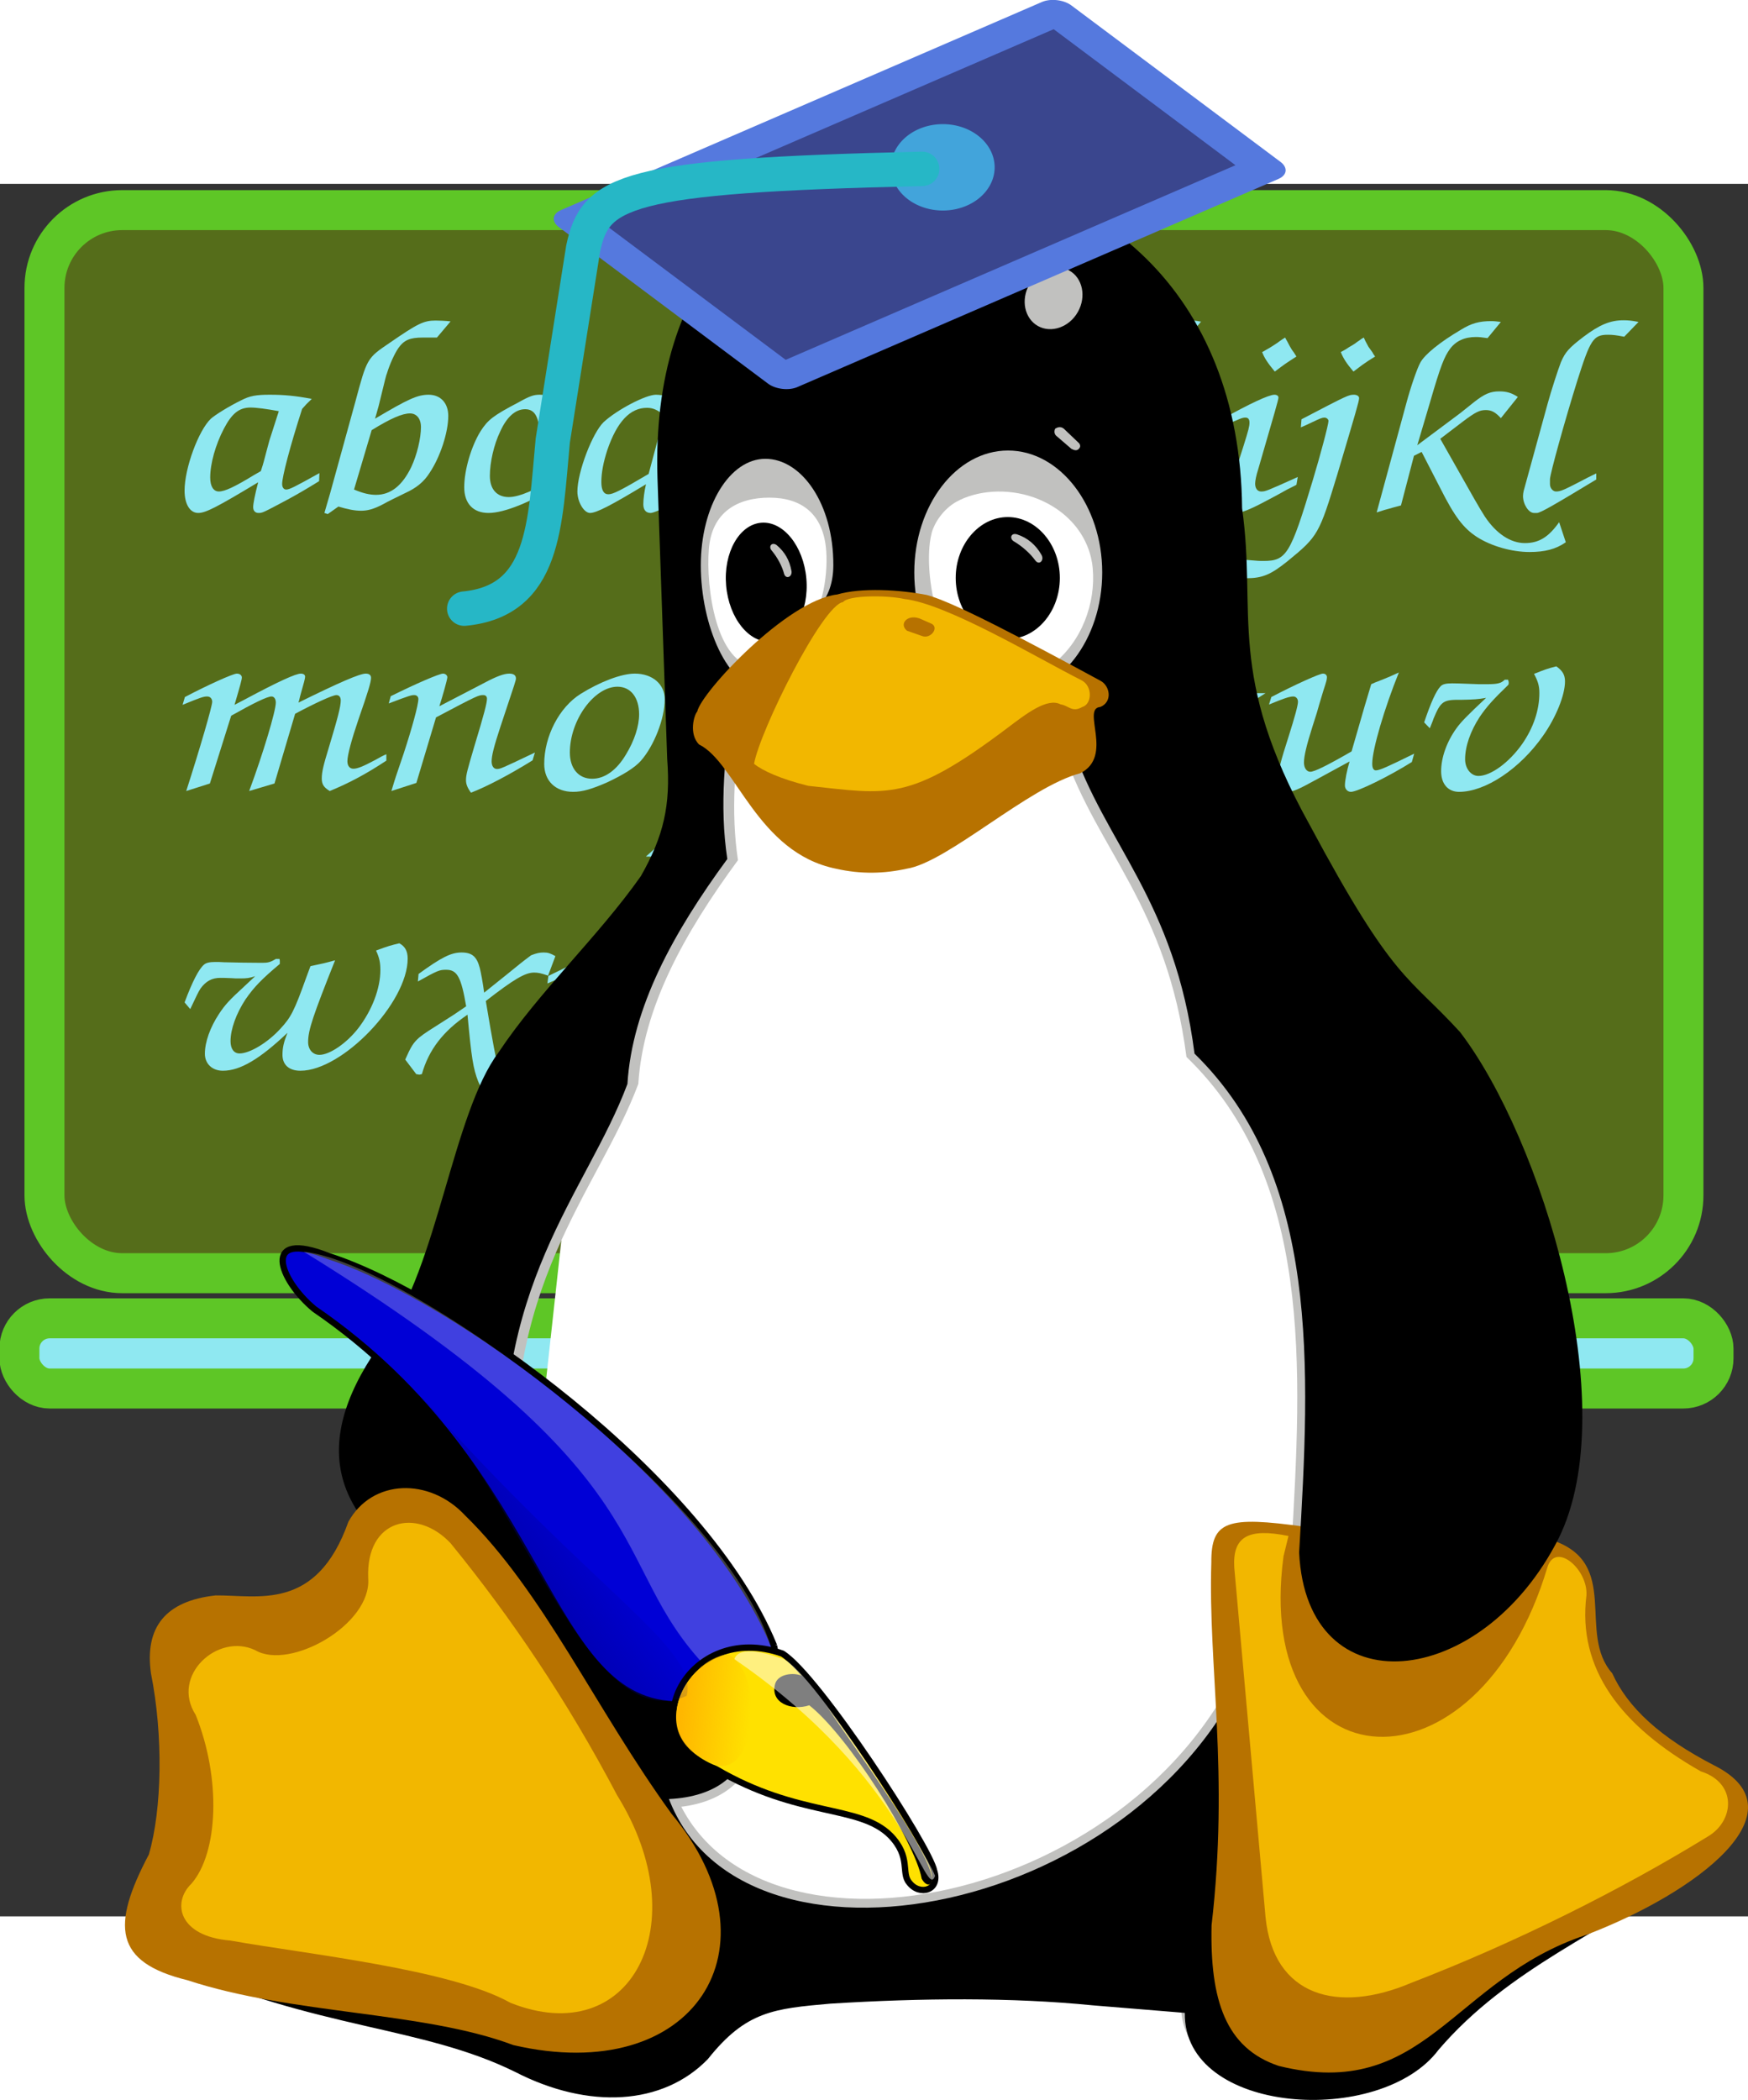 <?xml version="1.0" encoding="UTF-8" standalone="no"?>
<!-- Created with Sodipodi ("http://www.sodipodi.com/") -->

<svg
   xmlns:dc="http://purl.org/dc/elements/1.1/"
   xmlns:cc="http://creativecommons.org/ns#"
   xmlns:rdf="http://www.w3.org/1999/02/22-rdf-syntax-ns#"
   xmlns:svg="http://www.w3.org/2000/svg"
   xmlns="http://www.w3.org/2000/svg"
   xmlns:xlink="http://www.w3.org/1999/xlink"
   xmlns:sodipodi="http://sodipodi.sourceforge.net/DTD/sodipodi-0.dtd"
   xmlns:inkscape="http://www.inkscape.org/namespaces/inkscape"
   inkscape:version="0.91 r13725"
   sodipodi:docname="tux-teacher.svg"
   height="791.974"
   width="659.459"
   sodipodi:version="0.32"
   id="svg602"
   viewBox="0 0 531.754 526.797"
   version="1.1">
  <rect x="0" y="0" width="531.754" height="526.797" fill="#333333" stroke="none"/>
  <defs
     id="defs674">
    <linearGradient
       gradientUnits="userSpaceOnUse"
       gradientTransform="scale(0.937,1.067)"
       inkscape:collect="always"
       xlink:href="#linearGradient6797"
       id="linearGradient6796"
       x1="124.544"
       y1="90.117"
       x2="84.189"
       y2="57.684" />
    <linearGradient
       gradientUnits="userSpaceOnUse"
       gradientTransform="scale(0.823,1.215)"
       inkscape:collect="always"
       xlink:href="#linearGradient5547"
       id="linearGradient5550"
       x1="73.59"
       y1="87.374"
       x2="56.206"
       y2="89.821" />
    <linearGradient
       id="linearGradient5547">
      <stop
         style="stop-color:#ffb700;stop-opacity:1;"
         offset="0"
         id="stop5548" />
      <stop
         style="stop-color:#ffb700;stop-opacity:0;"
         offset="1"
         id="stop5549" />
    </linearGradient>
    <linearGradient
       id="linearGradient6797">
      <stop
         style="stop-color:#000081;stop-opacity:1;"
         offset="0"
         id="stop6798" />
      <stop
         style="stop-color:#000081;stop-opacity:0;"
         offset="1"
         id="stop6799" />
    </linearGradient>
  </defs>
  <sodipodi:namedview
     inkscape:current-layer="g20323"
     inkscape:window-y="28"
     inkscape:window-x="350"
     inkscape:window-height="679"
     inkscape:window-width="1014"
     inkscape:cy="357.47977"
     inkscape:cx="620.74266"
     inkscape:zoom="0.61399264"
     id="base"
     showgrid="false"
     borderlayer="true"
     fit-margin-top="0"
     fit-margin-left="0"
     fit-margin-right="0"
     fit-margin-bottom="0"
     inkscape:window-maximized="0" />
  <title
     id="title603">Tux</title>
  <desc
     id="desc604">The Linux Penguin in SVG.</desc>
  <g
     inkscape:export-ydpi="17.741684"
     inkscape:export-xdpi="17.741684"
     inkscape:export-filename="/home/bcoudoin/Projets/gcompris/gcompris-ressources/tux_teacher.png"
     transform="matrix(1.161,0,0,1.161,402.335,-67.61)"
     id="g20323">
    <rect
       rx="20.37"
       ry="20.37"
       y="65.11"
       x="-334.888"
       height="278.417"
       width="429.445"
       id="rect18781"
       style="fill:#556d1a;fill-opacity:1;stroke:#5ec626;stroke-width:10.472;stroke-linecap:round;stroke-linejoin:round;stroke-miterlimit:4;stroke-opacity:1" />
    <g
       transform="scale(1.093,0.915)"
       style="font-size:79.825px;font-style:normal;font-variant:normal;font-weight:normal;font-stretch:normal;line-height:100%;writing-mode:lr-tb;text-anchor:start;fill:#8fe8f1;fill-opacity:1;fill-rule:evenodd;stroke:none;font-family:Eli"
       id="text19541">
      <path
         d="m -240.48,146.429 c -5.987,3.991 -7.184,4.71 -7.982,4.71 -0.559,0 -0.958,-0.639 -0.958,-1.596 0,-2.075 1.916,-10.856 4.789,-21.473 0.878,-1.197 1.038,-1.437 2.315,-2.874 -3.832,-0.878 -6.625,-1.197 -10.058,-1.197 -3.273,0 -4.789,0.319 -6.865,1.596 -2.874,1.676 -6.226,4.151 -7.264,5.268 -2.954,3.353 -6.306,14.129 -6.306,20.595 0,3.832 1.277,6.386 3.273,6.386 1.756,0 4.39,-1.597 14.368,-8.781 -0.798,3.672 -1.197,6.146 -1.197,7.104 0,1.038 0.479,1.676 1.277,1.676 0.958,0 0.958,-1e-5 7.344,-4.071 2.315,-1.517 4.151,-2.794 7.184,-5.029 l 0.08,-2.315 m -15.566,0.479 c -4.71,3.432 -7.104,4.789 -8.541,4.789 -1.277,0 -2.075,-1.437 -2.075,-3.991 0,-3.991 1.277,-9.419 3.273,-13.969 1.916,-4.39 3.672,-6.067 6.386,-6.067 1.437,0 3.911,0.399 6.785,1.038 -1.596,6.067 -2.155,7.903 -2.235,8.302 -0.479,1.996 -0.878,3.991 -1.357,6.067 -0.08,0.399 -0.319,1.357 -0.718,2.794 l -1.517,1.038"
         style="font-style:italic;font-weight:bold;font-family:URW Chancery L;-inkscape-font-specification:URW Chancery L Bold Italic"
         id="path3077" />
      <path
         d="m -238.49,158.164 2.554,-2.155 c 2.235,0.798 3.911,1.197 5.428,1.197 1.596,0 3.033,-0.479 5.109,-1.756 1.676,-1.118 3.512,-2.155 5.428,-3.273 2.794,-1.517 4.55,-3.273 5.907,-5.827 2.554,-4.55 4.47,-11.575 4.47,-16.284 0,-3.672 -1.836,-6.067 -4.71,-6.067 -2.634,0 -4.869,1.197 -12.852,6.865 0.479,-1.836 0.718,-3.113 0.878,-3.672 1.756,-8.621 1.756,-8.621 1.996,-9.339 0.639,-2.554 1.836,-5.668 2.714,-7.184 1.357,-2.315 2.794,-3.033 5.827,-3.033 l 2.235,0 1.197,0 3.273,-4.63 c -1.118,-0.16 -2.794,-0.239 -3.592,-0.239 -2.874,0 -4.311,0.878 -11.016,6.386 -5.428,4.39 -5.428,4.39 -8.222,16.843 l -4.55,19.717 c -1.437,6.226 -1.597,7.025 -2.874,12.133 l 0.798,0.319 m 10.537,-24.027 c 4.55,-3.353 7.344,-4.789 9.18,-4.789 1.596,0 2.634,1.517 2.634,3.911 0,3.193 -0.958,7.982 -2.315,11.415 -2.155,5.348 -4.949,7.982 -8.461,7.982 -1.596,0 -3.193,-0.479 -5.268,-1.517 l 4.231,-17.003"
         style="font-style:italic;font-weight:bold;font-family:URW Chancery L;-inkscape-font-specification:URW Chancery L Bold Italic"
         id="path3079" />
      <path
         d="m -182.14,146.669 c -6.146,4.39 -10.377,6.625 -12.932,6.625 -2.874,0 -4.55,-2.235 -4.55,-6.067 0,-3.832 0.958,-8.94 2.475,-12.692 1.596,-4.231 3.672,-6.386 5.987,-6.386 1.916,0 2.954,1.517 3.353,5.029 l 4.63,-2.714 c 0.08,-0.399 0.08,-0.798 0.08,-0.878 0,-3.432 -1.756,-5.588 -4.55,-5.588 -1.437,0 -2.315,0.319 -5.189,2.235 -5.987,3.752 -7.264,4.949 -9.02,8.222 -2.235,4.311 -3.911,11.096 -3.911,16.045 0,4.63 2.155,7.344 5.827,7.344 3.832,0 10.377,-3.193 17.641,-8.621 l 0.16,-2.554"
         style="font-style:italic;font-weight:bold;font-family:URW Chancery L;-inkscape-font-specification:URW Chancery L Bold Italic"
         id="path3081" />
      <path
         d="m -145.913,146.349 c -1.038,0.639 -1.836,1.197 -2.235,1.437 -4.39,3.033 -6.625,4.311 -7.344,4.311 -0.639,0 -1.118,-0.878 -1.118,-2.075 0,-2.634 6.705,-31.531 8.382,-36.48 1.756,-4.789 3.512,-6.625 6.386,-6.625 1.038,0 1.836,0.16 3.672,0.639 l 2.794,-4.47 c -1.197,-0.239 -1.836,-0.319 -2.554,-0.319 -1.916,0 -2.954,0.319 -4.789,1.357 -1.996,1.118 -4.71,3.193 -6.945,5.268 -3.911,3.752 -4.151,4.311 -6.226,12.532 -0.08,0.319 -0.319,1.357 -0.639,2.554 -1.437,-0.319 -2.634,-0.479 -3.273,-0.479 -2.475,0 -9.339,4.311 -12.532,7.823 -2.714,3.113 -6.306,14.368 -6.306,19.876 0,3.033 1.596,6.146 3.033,6.146 1.517,0 5.029,-2.155 13.411,-8.222 -0.399,1.996 -0.639,4.311 -0.639,5.747 0,1.597 0.639,2.475 1.756,2.475 1.277,0 8.222,-4.231 14.847,-9.02 l 0.319,-2.475 m -15.646,0.319 c -6.785,4.789 -8.541,5.827 -9.659,5.827 -1.118,0 -1.676,-1.197 -1.676,-3.512 0,-2.634 0.479,-5.668 1.437,-9.18 2.315,-8.062 5.428,-12.054 9.499,-12.054 1.437,0 2.475,0.559 4.151,2.155 l -3.752,16.763"
         style="font-style:italic;font-weight:bold;font-family:URW Chancery L;-inkscape-font-specification:URW Chancery L Bold Italic"
         id="path3083" />
      <path
         d="m -120.173,145.871 c -5.987,5.189 -9.818,7.424 -12.852,7.424 -1.996,0 -3.672,-1.357 -4.231,-3.432 -0.319,-1.277 -0.399,-2.155 -0.399,-4.47 3.592,-2.235 5.987,-3.911 10.697,-7.424 4.311,-3.273 5.987,-5.907 5.987,-9.499 0,-2.794 -1.756,-4.47 -4.55,-4.47 -1.756,0 -3.033,0.399 -4.869,1.437 -3.033,1.756 -5.747,3.911 -7.424,5.827 -3.033,3.672 -5.747,12.453 -5.747,18.918 0,4.71 2.475,7.663 6.546,7.663 4.71,0 10.537,-3.353 16.843,-9.659 l 0,-2.315 m -17.242,-3.353 c 1.357,-8.541 5.029,-15.167 8.461,-15.167 1.357,0 2.235,1.357 2.235,3.273 0,3.991 -2.155,6.386 -10.697,11.894"
         style="font-style:italic;font-weight:bold;font-family:URW Chancery L;-inkscape-font-specification:URW Chancery L Bold Italic"
         id="path3085" />
      <path
         d="m -95.44,131.901 c 0.239,0 0.718,0 1.596,0.08 l 3.273,-2.554 c -4.151,-0.08 -4.151,-0.08 -5.029,-0.08 -0.958,0 -0.958,0 -4.71,0.08 5.189,-20.275 6.386,-22.75 11.096,-22.75 1.357,0 2.395,0.16 5.348,0.639 l 3.672,-4.311 c -1.596,-0.399 -2.235,-0.479 -3.832,-0.479 -4.789,0 -8.142,1.756 -13.49,6.945 -4.47,4.311 -5.508,6.705 -8.621,19.956 -0.798,-0.08 -1.197,-0.08 -1.597,-0.08 l -3.911,0.16 c -0.16,0 -0.559,0 -1.197,-0.08 -0.479,0.319 -0.958,0.639 -1.118,0.718 l -1.756,0.958 c -0.319,0.16 -0.958,0.479 -1.596,0.878 l 1.996,0 c 0,0 5.588,0.08 5.588,0.08 0.479,0 1.357,0 2.954,-0.08 -1.277,4.869 -1.756,7.025 -3.273,13.969 -4.789,21.952 -6.625,25.544 -13.411,25.544 -1.118,0 -2.075,-0.08 -4.231,-0.399 -0.798,1.197 -1.038,1.596 -1.596,2.315 -0.639,0.878 -1.357,1.756 -1.996,2.714 1.756,0.239 2.634,0.319 3.911,0.319 2.634,0 4.71,-0.399 5.987,-1.118 2.315,-1.277 6.386,-5.189 8.541,-7.982 2.475,-3.353 5.348,-10.218 7.184,-17.482 3.432,-13.011 4.311,-16.284 4.71,-17.881 0.718,0.08 1.038,0.08 1.357,0.08 l 4.151,-0.16"
         style="font-style:italic;font-weight:bold;font-family:URW Chancery L;-inkscape-font-specification:URW Chancery L Bold Italic"
         id="path3087" />
      <path
         d="m -66.119,139.325 c 0.319,-1.756 0.718,-3.273 1.038,-4.55 l 1.197,-4.47 c 0.16,-0.718 0.319,-1.277 0.399,-1.756 1.437,-0.399 1.517,-0.399 4.071,-4.47 -6.546,0.16 -8.382,0.16 -9.26,0.16 -4.869,0.08 -6.226,0.319 -8.621,1.756 -3.832,2.395 -6.546,4.63 -8.222,6.785 -2.395,3.113 -5.268,12.772 -5.268,17.641 0,1.996 0.479,3.432 1.756,5.189 l -9.18,7.903 c -3.991,3.512 -5.827,6.146 -5.827,8.382 0,2.954 3.512,4.63 9.579,4.63 7.344,0 13.091,-2.075 18.439,-6.705 3.432,-2.954 4.231,-4.63 5.907,-12.532 l 3.991,-17.961 m -10.457,21.872 c -1.038,4.789 -1.756,6.625 -3.193,8.142 -1.756,1.996 -5.029,3.033 -9.739,3.033 -5.189,0 -7.982,-1.437 -7.982,-3.991 0,-3.273 2.155,-5.268 24.347,-22.271 l -3.432,15.087 m 9.339,-32.728 2.554,0 c -0.399,0.319 -0.878,0.718 -1.277,0.958 -2.554,1.836 -3.113,2.554 -3.832,4.47 -0.718,2.315 -1.596,5.428 -2.634,9.339 -1.596,1.038 -3.512,2.475 -10.218,7.504 -1.437,-1.437 -1.996,-2.714 -1.996,-4.63 0,-2.714 1.916,-9.659 3.592,-13.49 1.596,-3.273 3.273,-4.071 9.1,-4.071 0.559,0 1.517,0 2.554,-0.08 l 2.155,0"
         style="font-style:italic;font-weight:bold;font-family:URW Chancery L;-inkscape-font-specification:URW Chancery L Bold Italic"
         id="path3089" />
      <path
         d="m -59.862,157.525 5.668,-2.315 4.71,-18.599 c 0.798,-0.559 1.756,-1.118 1.916,-1.197 5.508,-3.512 8.861,-5.268 9.739,-5.268 0.559,0 0.958,0.559 0.958,1.277 0,0.958 -0.319,2.475 -1.437,6.785 -2.475,9.579 -3.432,14.209 -3.432,16.364 0,0.958 0.319,1.916 1.197,3.432 4.39,-2.235 10.138,-5.907 14.528,-9.1 l 0.559,-2.315 c -6.785,3.991 -7.903,4.55 -8.94,4.55 -0.718,0 -1.197,-0.798 -1.197,-2.075 0,-1.596 0.479,-3.911 1.836,-9.1 2.554,-9.419 3.832,-14.289 3.832,-14.608 0,-0.798 -0.639,-1.357 -1.676,-1.357 -1.676,0 -7.184,3.033 -17.162,9.499 l 2.714,-10.697 c 1.916,-7.823 2.714,-10.297 3.752,-12.293 1.118,-2.235 2.794,-3.273 4.949,-3.273 1.038,0 1.676,0.08 4.789,0.718 l 3.432,-4.869 c -1.437,-0.319 -2.075,-0.399 -3.273,-0.399 -4.39,0 -6.705,1.197 -12.532,6.306 -4.151,3.672 -4.789,5.029 -7.264,15.566 l -7.663,32.968"
         style="font-style:italic;font-weight:bold;font-family:URW Chancery L;-inkscape-font-specification:URW Chancery L Bold Italic"
         id="path3091" />
      <path
         d="m -11.452,117.373 c 2.315,-2.075 2.475,-2.235 5.189,-4.311 -0.479,-0.958 -0.878,-1.596 -1.038,-1.836 -0.479,-0.958 -0.559,-1.038 -1.197,-2.554 -0.16,-0.319 -0.319,-0.639 -0.479,-1.038 -0.399,0.319 -0.878,0.639 -1.118,0.878 -0.319,0.319 -0.958,0.798 -1.756,1.437 -0.399,0.319 -0.958,0.718 -1.676,1.197 -0.319,0.239 -0.639,0.479 -0.958,0.639 0.559,1.756 1.277,3.033 3.033,5.588 m 5.508,30.174 c -7.583,4.071 -7.743,4.151 -8.781,4.151 -0.878,0 -1.437,-0.878 -1.437,-2.235 0,-0.798 0.239,-2.315 0.718,-4.071 4.071,-16.763 4.869,-19.956 4.869,-20.595 0,-0.479 -0.399,-0.798 -0.958,-0.798 -1.357,0 -6.067,2.634 -12.612,7.025 l -0.16,2.235 c 4.71,-2.554 5.109,-2.714 5.827,-2.714 0.639,0 0.958,0.479 0.958,1.437 0,1.038 -0.239,2.155 -1.437,6.705 -3.752,13.969 -3.752,13.969 -3.752,15.965 0,1.916 0.798,3.193 1.916,3.193 1.357,0 3.512,-1.038 7.743,-3.752 1.517,-0.958 3.033,-1.916 4.55,-2.954 0.718,-0.399 1.437,-0.878 2.235,-1.357 l 0.319,-2.235"
         style="font-style:italic;font-weight:bold;font-family:URW Chancery L;-inkscape-font-specification:URW Chancery L Bold Italic"
         id="path3093" />
      <path
         d="m 12.594,113.063 c -0.319,-0.479 -0.559,-0.958 -0.639,-1.197 -0.479,-0.798 -0.798,-1.357 -0.958,-1.597 l -0.718,-1.596 -0.399,-1.038 -0.479,0.319 -0.639,0.559 c -0.319,0.239 -0.718,0.559 -1.038,0.878 -0.718,0.559 -0.878,0.639 -1.437,1.038 -0.559,0.479 -0.798,0.639 -1.916,1.357 0.559,1.756 1.437,3.353 3.033,5.588 1.916,-1.756 2.475,-2.235 3.592,-3.113 l 1.596,-1.197 m -34.804,62.982 c 1.676,0.399 2.475,0.479 3.911,0.479 3.911,0 5.907,-1.038 9.978,-4.949 7.264,-7.104 7.504,-7.663 11.894,-24.905 4.39,-17.641 5.189,-20.834 5.189,-21.712 0,-0.559 -0.559,-0.958 -1.197,-0.958 -1.277,0 -1.357,0 -12.612,7.025 l -0.16,2.315 c 1.197,-0.639 1.596,-0.798 2.794,-1.517 1.836,-1.038 2.315,-1.277 2.874,-1.277 0.479,0 0.958,0.479 0.958,0.958 0,1.038 -1.916,9.659 -3.752,16.923 -5.348,21.233 -6.306,23.149 -11.814,23.149 -1.038,0 -1.197,0 -4.311,-0.319 l -3.752,4.789"
         style="font-style:italic;font-weight:bold;font-family:URW Chancery L;-inkscape-font-specification:URW Chancery L Bold Italic"
         id="path3095" />
      <path
         d="m 12.97,157.685 c 0.878,-0.319 1.676,-0.639 1.916,-0.718 0.479,-0.16 1.277,-0.399 2.155,-0.718 0.239,-0.08 0.958,-0.319 1.756,-0.559 l 3.113,-14.209 1.836,-1.118 4.47,10.377 c 3.432,8.142 5.508,11.415 8.781,13.969 3.432,2.634 8.382,4.311 12.612,4.311 3.672,0 6.306,-0.798 8.701,-2.794 l -1.596,-5.747 c -2.554,4.311 -4.869,5.987 -8.222,5.987 -3.432,0 -6.865,-2.714 -9.579,-7.583 -1.596,-3.033 -1.597,-3.033 -10.697,-22.271 l 5.348,-4.869 c 3.113,-2.794 4.071,-3.353 5.588,-3.353 1.357,0 2.315,0.639 3.592,2.315 l 4.071,-6.067 c -1.517,-1.197 -2.714,-1.596 -4.47,-1.596 -2.075,0 -3.512,0.718 -5.907,2.954 -2.554,2.395 -2.634,2.554 -3.432,3.273 l -10.297,9.18 3.033,-12.213 c 2.554,-10.537 3.432,-13.091 4.789,-15.326 1.437,-2.315 3.512,-3.432 6.226,-3.432 0.798,0 1.357,0.08 2.794,0.319 l 3.193,-4.63 c -1.038,-0.16 -1.596,-0.239 -2.315,-0.239 -2.874,0 -4.789,0.639 -7.264,2.475 -5.109,3.592 -8.701,7.104 -9.739,9.419 -0.798,1.756 -2.315,7.025 -3.353,11.654 l -7.104,31.211"
         style="font-style:italic;font-weight:bold;font-family:URW Chancery L;-inkscape-font-specification:URW Chancery L Bold Italic"
         id="path3097" />
      <path
         d="m 65.61,146.509 c -1.118,0.639 -1.836,1.118 -2.155,1.277 -5.747,3.592 -6.386,3.911 -7.504,3.911 -0.718,0 -1.437,-0.958 -1.437,-2.075 l 0,-0.718 0,-0.718 c 0,-1.437 3.592,-16.923 6.546,-28.178 3.113,-11.734 3.832,-13.171 7.344,-13.171 1.038,0 1.836,0.08 3.911,0.559 l 3.432,-4.231 c -1.676,-0.399 -2.554,-0.479 -3.592,-0.479 -3.193,0 -5.747,1.277 -9.579,4.71 -3.512,3.193 -4.39,4.39 -5.428,7.264 -0.639,1.916 -2.395,8.382 -3.193,11.894 l -5.747,24.985 c -0.08,0.479 -0.16,0.958 -0.16,1.437 0,2.395 1.357,4.869 2.634,4.869 l 0.479,0 0.239,0 c 0.798,0 4.151,-2.315 14.209,-9.579 l 0,-1.756"
         style="font-style:italic;font-weight:bold;font-family:URW Chancery L;-inkscape-font-specification:URW Chancery L Bold Italic"
         id="path3099" />
      <path
         d="m -266.742,235.274 5.109,-19.397 c 5.348,-3.592 8.621,-5.508 9.659,-5.508 0.639,0 1.038,0.718 1.038,1.756 0,2.395 -3.033,14.528 -6.386,25.304 l 6.067,-2.155 4.949,-19.956 c 4.63,-2.954 8.94,-5.348 9.898,-5.348 0.639,0 1.038,0.559 1.038,1.517 0,1.756 -0.718,5.029 -2.874,13.57 -1.277,4.949 -1.676,6.945 -1.676,8.781 0,1.676 0.479,2.554 1.916,3.592 4.71,-2.315 8.701,-4.869 13.57,-8.701 l 0,-1.836 c -0.798,0.399 -1.676,0.958 -2.714,1.676 -2.874,1.836 -4.231,2.475 -5.189,2.475 -0.878,0 -1.437,-0.798 -1.437,-2.155 0,-1.756 1.038,-6.306 2.634,-11.894 2.395,-8.222 3.033,-10.776 3.033,-11.974 0,-0.798 -0.479,-1.197 -1.277,-1.197 -1.437,0 -6.386,2.554 -16.125,8.302 0.239,-0.878 0.319,-1.517 0.399,-1.836 0.958,-3.991 1.197,-5.109 1.197,-5.588 0,-0.559 -0.399,-0.878 -1.038,-0.878 -1.197,0 -5.348,2.235 -13.331,7.344 l -2.554,1.596 c 1.437,-5.827 1.756,-7.264 1.756,-7.823 0,-0.639 -0.479,-1.118 -1.197,-1.118 -0.958,0 -7.264,3.432 -12.453,6.705 l -0.559,2.235 c 4.39,-2.155 5.029,-2.395 5.907,-2.395 0.718,0 1.197,0.639 1.197,1.517 0,1.277 -2.874,13.091 -6.226,25.544 l 5.668,-2.155"
         style="font-style:italic;font-weight:bold;font-family:URW Chancery L;-inkscape-font-specification:URW Chancery L Bold Italic"
         id="path3101" />
      <path
         d="m -217.24,235.114 4.71,-18.759 c 9.978,-6.306 10.218,-6.386 11.335,-6.386 0.559,0 0.878,0.399 0.878,1.038 0,1.197 -0.639,4.231 -2.954,13.331 -1.756,7.104 -2.075,8.461 -2.075,9.978 0,1.118 0.319,2.155 1.197,3.592 3.672,-1.676 9.18,-5.109 14.768,-9.26 l 0.559,-2.235 c -7.982,4.55 -8.302,4.71 -9.1,4.71 -0.798,0 -1.277,-0.878 -1.277,-2.155 0,-1.676 0.559,-4.311 2.075,-9.818 3.752,-13.411 3.752,-13.411 3.752,-13.969 0,-0.878 -0.559,-1.357 -1.596,-1.357 -1.197,0 -2.954,0.718 -5.827,2.554 l -10.936,6.785 c 0.718,-2.634 1.916,-7.663 1.916,-8.302 0,-0.559 -0.479,-1.038 -1.038,-1.038 -0.878,0 -6.625,2.954 -12.532,6.466 l -0.479,2.075 c 5.109,-2.315 5.428,-2.395 6.146,-2.395 0.559,0 0.958,0.479 0.958,1.118 0,1.676 -1.517,8.302 -3.512,15.566 l -1.836,6.466 c -0.16,0.559 -0.559,2.075 -1.118,4.311 l 5.987,-2.315"
         style="font-style:italic;font-weight:bold;font-family:URW Chancery L;-inkscape-font-specification:URW Chancery L Bold Italic"
         id="path3103" />
      <path
         d="m -164.88,203.823 c -3.193,0 -8.302,2.315 -13.011,5.827 -5.109,3.832 -8.701,12.133 -8.701,20.036 0,4.869 2.714,7.982 6.945,7.982 2.235,0 4.47,-0.798 8.142,-2.714 3.991,-2.235 6.625,-4.231 8.062,-6.146 3.193,-4.311 5.747,-12.133 5.747,-17.641 0,-4.311 -2.954,-7.344 -7.184,-7.344 m -4.151,3.752 c 3.193,0 5.189,3.113 5.189,7.903 0,3.353 -1.118,7.504 -3.113,11.415 -2.235,4.55 -5.109,7.025 -8.142,7.025 -3.273,0 -5.348,-2.954 -5.348,-7.504 0,-9.26 5.827,-18.839 11.415,-18.839"
         style="font-style:italic;font-weight:bold;font-family:URW Chancery L;-inkscape-font-specification:URW Chancery L Bold Italic"
         id="path3105" />
      <path
         d="m -159.82,253.634 -2.395,2.554 c 2.315,0.08 11.175,0.239 13.57,0.239 0.639,0 1.756,0 3.752,-0.08 l 2.475,-1.996 -8.94,-0.479 3.832,-17.003 c 1.596,0.319 2.475,0.399 3.832,0.399 3.512,0 5.428,-0.718 8.621,-3.273 4.071,-3.113 5.588,-4.55 6.625,-5.987 2.794,-4.071 5.348,-12.612 5.348,-17.801 0,-3.832 -1.676,-6.386 -4.311,-6.386 -1.916,0 -4.63,1.197 -7.903,3.592 l -6.546,4.71 c 0.239,-0.878 0.399,-1.756 0.559,-2.235 0.718,-3.033 1.118,-4.71 1.118,-5.029 0,-0.479 -0.559,-1.038 -1.118,-1.038 -0.798,0 -7.264,3.432 -13.171,6.945 l -0.479,2.075 c 1.038,-0.399 1.996,-0.798 2.315,-0.958 2.315,-1.038 2.794,-1.197 3.432,-1.197 0.958,0 1.517,0.798 1.517,2.235 0,2.874 -4.789,23.628 -9.26,40.551 l -2.874,0.16 m 13.65,-22.271 c 1.118,-5.348 2.155,-9.739 2.954,-13.171 0.08,-0.399 0.319,-1.437 0.639,-2.874 6.625,-4.789 9.02,-6.146 11.096,-6.146 1.596,0 2.634,1.756 2.634,4.39 0,3.592 -1.118,8.062 -3.113,12.453 -2.155,4.71 -4.869,7.104 -8.142,7.104 -1.996,0 -4.151,-0.639 -6.067,-1.756"
         style="font-style:italic;font-weight:bold;font-family:URW Chancery L;-inkscape-font-specification:URW Chancery L Bold Italic"
         id="path3107" />
      <path
         d="m -113.485,253.474 -2.634,2.634 c 3.911,0.239 9.499,0.399 13.57,0.399 1.118,0 3.113,-0.08 5.588,-0.16 l 2.475,-1.916 -7.823,-0.479 c 0.239,-1.357 0.559,-2.634 0.798,-3.911 l 1.996,-8.541 6.306,-27.22 1.676,-6.146 3.752,-3.512 c -0.399,-0.08 -0.798,-0.239 -0.878,-0.239 l -1.038,-0.319 c -0.08,0 -0.399,-0.08 -0.798,-0.16 l 1.596,-5.268 -0.798,-0.239 c -2.315,2.475 -3.672,3.832 -5.668,5.508 -0.798,-0.08 -1.596,-0.08 -1.916,-0.08 -2.634,0 -5.588,0.399 -6.945,0.878 -1.996,0.798 -6.546,3.991 -8.94,6.306 -2.954,2.874 -6.386,13.73 -6.386,20.196 0,3.033 1.916,6.466 3.592,6.466 1.197,0 4.869,-2.155 11.335,-6.865 1.437,-1.038 2.315,-1.676 2.634,-1.836 -0.399,1.437 -0.639,2.475 -0.718,2.634 -1.676,7.504 -2.794,12.133 -3.273,14.049 l -1.996,7.823 -1.916,0 -1.996,0 -1.597,0 m 12.293,-27.779 c -7.663,4.949 -9.1,5.827 -10.138,5.827 -1.437,0 -2.475,-1.836 -2.475,-4.231 0,-3.113 0.878,-7.184 2.475,-12.213 1.916,-5.588 3.512,-6.785 9.659,-6.785 1.676,0 2.634,0.08 4.71,0.319 l -4.231,17.082"
         style="font-style:italic;font-weight:bold;font-family:URW Chancery L;-inkscape-font-specification:URW Chancery L Bold Italic"
         id="path3109" />
      <path
         d="m -87.351,237.429 6.146,-2.315 5.987,-22.75 c 2.714,-1.996 4.55,-2.794 6.705,-2.794 1.756,0 2.794,0.639 4.231,2.475 l 2.395,-7.583 c -1.517,-0.479 -2.155,-0.639 -2.954,-0.639 -1.437,0 -3.113,0.718 -5.268,2.235 l -4.71,3.432 c 0.08,-0.639 0.239,-1.038 0.239,-1.277 0.639,-2.634 0.718,-3.113 0.718,-3.512 0,-0.479 -0.479,-0.878 -1.038,-0.878 -1.038,0 -8.062,3.432 -12.932,6.386 l -0.239,2.155 c 4.311,-2.235 4.789,-2.395 5.747,-2.395 1.038,0 1.517,0.559 1.517,1.676 0,1.118 -0.798,4.869 -1.756,8.302 l -4.789,17.482"
         style="font-style:italic;font-weight:bold;font-family:URW Chancery L;-inkscape-font-specification:URW Chancery L Bold Italic"
         id="path3111" />
      <path
         d="m -67.093,230.006 c -0.08,0.718 -0.16,1.357 -0.16,1.836 0,3.432 2.395,5.827 5.907,5.827 2.475,0 5.907,-1.038 8.461,-2.475 4.71,-2.714 7.583,-6.785 7.583,-10.776 0,-2.954 -0.559,-3.592 -5.029,-6.386 -2.714,-1.756 -3.832,-3.273 -3.832,-5.348 0,-2.714 2.315,-5.109 5.029,-5.109 1.836,0 3.193,0.878 4.949,3.113 2.714,-2.634 2.714,-2.634 3.752,-4.151 -1.596,-1.916 -3.113,-2.714 -5.348,-2.714 -5.827,0 -13.331,6.945 -13.331,12.213 0,2.475 1.277,4.39 4.311,6.546 3.991,2.794 4.55,3.512 4.55,5.508 0,2.874 -3.672,6.226 -6.785,6.226 -1.756,0 -3.113,-0.958 -3.911,-2.714 -0.559,-1.197 -0.718,-2.395 -0.798,-5.109 -0.878,0.639 -1.517,1.038 -1.836,1.277 -0.639,0.399 -1.357,0.798 -2.075,1.277 l -1.437,0.958"
         style="font-style:italic;font-weight:bold;font-family:URW Chancery L;-inkscape-font-specification:URW Chancery L Bold Italic"
         id="path3113" />
      <path
         d="m -15.981,226.573 c -6.067,3.592 -8.621,4.949 -9.739,4.949 -1.038,0 -2.315,-2.075 -2.315,-3.752 0,-1.118 1.357,-7.264 3.432,-15.646 1.118,-0.08 1.916,-0.08 2.315,-0.08 l 3.193,-0.08 c 0.319,0 1.118,-0.08 2.395,-0.239 l 3.033,-2.315 -10.218,0 3.193,-12.932 c -1.517,0.798 -2.155,1.038 -3.353,1.596 -0.559,0.319 -1.197,0.559 -1.836,0.878 -0.319,0.16 -0.718,0.319 -1.118,0.479 l -2.235,9.978 c -0.718,0.08 -1.197,0.08 -1.437,0.08 l -1.916,0 c -0.16,0 -0.559,0 -1.197,0.08 -0.878,0.559 -0.958,0.559 -2.315,1.676 -0.239,0.16 -0.639,0.479 -1.197,0.878 l 1.916,0 3.672,0 1.756,0 c -4.231,17.721 -4.231,17.721 -4.231,20.196 0,2.554 1.676,5.348 3.193,5.348 1.756,0 7.184,-3.353 14.847,-9.1 l 0.16,-1.996"
         style="font-style:italic;font-weight:bold;font-family:URW Chancery L;-inkscape-font-specification:URW Chancery L Bold Italic"
         id="path3115" />
      <path
         d="m -12.842,212.684 c 3.353,-1.676 4.869,-2.315 5.827,-2.315 0.639,0 1.118,0.639 1.118,1.517 0,1.038 -0.798,4.47 -2.235,9.898 -1.996,7.424 -2.475,9.659 -2.475,11.974 0,2.235 0.958,3.911 2.235,3.911 1.197,0 2.634,-0.718 6.625,-3.353 l 8.222,-5.348 c -0.639,2.554 -1.118,5.428 -1.118,6.865 0,1.038 0.639,1.836 1.437,1.836 1.596,0 9.18,-4.47 14.608,-8.541 l 0.559,-2.395 c -6.226,3.672 -8.302,4.789 -9.18,4.789 -0.559,0 -0.878,-0.639 -0.878,-1.916 0,-4.071 2.954,-15.965 6.386,-26.103 -1.038,0.559 -1.756,0.958 -2.075,1.118 -0.958,0.479 -1.916,0.958 -2.954,1.437 -0.239,0.08 -0.718,0.319 -1.596,0.798 -0.479,1.836 -2.075,8.222 -4.71,19.238 -6.146,4.231 -8.94,5.827 -9.898,5.827 -0.878,0 -1.517,-1.118 -1.517,-2.634 0,-1.836 0.639,-5.029 1.996,-10.138 0.878,-3.193 1.437,-5.428 1.676,-6.546 0.718,-2.954 1.277,-5.029 1.437,-5.588 0.239,-0.878 0.399,-1.597 0.399,-2.155 0,-0.639 -0.399,-1.038 -0.958,-1.038 -0.798,0 -6.625,3.113 -12.373,6.705 l -0.559,2.155"
         style="font-style:italic;font-weight:bold;font-family:URW Chancery L;-inkscape-font-specification:URW Chancery L Bold Italic"
         id="path3117" />
      <path
         d="m 25.708,219.469 c 0.399,-1.197 0.798,-2.315 0.878,-2.714 1.756,-5.029 2.315,-5.508 6.625,-5.428 3.193,-0.08 4.071,-0.16 5.987,-0.559 -4.63,5.189 -5.987,6.865 -7.104,8.701 -2.315,3.832 -3.672,8.382 -3.672,12.293 0,3.672 1.676,5.907 4.311,5.907 6.306,0 14.608,-6.625 20.116,-16.045 3.113,-5.268 5.268,-11.654 5.268,-15.566 0,-1.836 -0.559,-3.033 -2.075,-4.311 -1.916,0.559 -2.874,0.958 -5.348,2.155 0.958,2.155 1.277,3.432 1.277,5.508 0,4.869 -1.437,9.978 -4.151,14.608 -3.113,5.268 -7.504,9.1 -10.457,9.1 -1.756,0 -3.193,-2.075 -3.193,-4.789 0,-3.672 1.277,-8.062 3.512,-12.133 1.596,-2.794 3.113,-4.869 6.865,-9.18 0.08,-0.239 0.08,-0.479 0.08,-0.559 0,-0.239 0,-0.319 -0.16,-0.878 l -0.798,0 c -0.878,1.038 -1.756,1.277 -4.311,1.277 l -1.916,0 c -4.949,-0.239 -5.747,-0.239 -6.386,-0.239 -1.517,0 -2.315,0.239 -2.794,0.878 -1.038,1.277 -2.315,4.63 -3.911,10.297 l 1.357,1.676"
         style="font-style:italic;font-weight:bold;font-family:URW Chancery L;-inkscape-font-specification:URW Chancery L Bold Italic"
         id="path3119" />
      <path
         d="m -271.452,299.852 c 1.517,-3.832 1.916,-4.869 2.475,-5.907 1.277,-2.075 2.714,-3.033 4.71,-3.033 0.399,0 1.437,0 2.634,0.08 0.639,0.08 1.357,0.08 2.075,0.08 1.676,0 2.235,-0.08 3.672,-0.639 l -2.714,3.033 c -3.432,3.752 -4.55,5.189 -5.987,7.823 -2.075,3.752 -3.353,7.982 -3.353,11.335 0,2.874 1.756,4.869 4.311,4.869 4.151,0 8.861,-3.353 15.486,-10.856 -0.878,2.634 -1.197,4.231 -1.197,6.306 0,2.874 1.597,4.55 4.311,4.55 10.058,0 25.704,-19.477 25.704,-32.089 0,-2.155 -0.639,-3.512 -1.996,-4.39 -1.996,0.559 -2.714,0.798 -5.588,2.075 0.798,2.075 1.038,3.432 1.038,5.588 0,5.268 -1.996,11.495 -5.268,16.604 -2.794,4.311 -6.865,7.663 -9.339,7.663 -1.597,0 -2.714,-1.517 -2.714,-3.672 0,-3.432 1.197,-7.583 6.466,-23.389 -2.155,0.718 -3.033,0.958 -5.907,1.676 -0.479,1.517 -0.798,2.634 -1.038,3.353 -2.874,9.579 -3.672,11.335 -6.146,14.528 -3.033,3.991 -7.344,7.104 -9.818,7.104 -1.357,0 -2.155,-1.357 -2.155,-3.512 0,-3.432 1.357,-7.903 3.592,-11.974 1.996,-3.432 3.752,-5.668 8.222,-10.138 l 0,-0.798 c 0,-0.16 0,-0.319 -0.08,-0.639 l -0.878,0 c -1.277,0.958 -1.916,1.118 -3.273,1.118 -2.315,0 -7.104,-0.08 -9.1,-0.16 -0.878,-0.08 -1.596,-0.08 -2.155,-0.08 -1.357,0 -2.235,0.239 -2.714,0.798 -1.197,1.197 -2.794,4.869 -4.63,10.776 l 1.357,1.916"
         style="font-style:italic;font-weight:bold;font-family:URW Chancery L;-inkscape-font-specification:URW Chancery L Bold Italic"
         id="path3121" />
      <path
         d="m -217.276,318.451 c 0.16,0.08 0.319,0.08 0.399,0.08 0.16,0.08 0.319,0.08 0.319,0.08 0.16,0 0.399,-0.08 0.639,-0.16 1.676,-7.025 5.109,-12.293 10.936,-17.003 0.958,12.373 1.357,15.406 2.554,19.078 1.756,5.348 6.945,8.701 13.57,8.701 4.47,0 7.264,-1.118 9.898,-3.832 l -3.113,-3.752 c -2.155,3.832 -4.311,5.428 -7.184,5.428 -3.832,0 -6.466,-3.193 -8.142,-9.818 -0.798,-3.113 -1.437,-7.184 -3.193,-19.717 6.705,-6.226 9.419,-8.142 11.575,-8.142 0.878,0 1.676,0.16 3.353,0.878 l 1.756,-5.588 c -1.197,-0.798 -1.756,-1.038 -2.794,-1.038 -0.958,0 -1.676,0.16 -3.033,0.798 -2.235,1.996 -2.634,2.395 -5.668,5.348 l -5.588,5.348 c -0.319,-2.954 -0.798,-5.907 -1.038,-7.025 -0.718,-3.273 -1.836,-4.47 -4.39,-4.47 -2.475,0 -4.789,1.357 -10.297,6.146 l -0.16,2.155 c 4.789,-3.193 5.189,-3.353 6.785,-3.353 2.634,0 3.592,2.075 4.789,10.457 l -2.954,2.395 c -6.705,5.109 -6.785,5.109 -8.302,6.546 -1.437,1.517 -1.996,2.634 -3.353,6.306 l 2.634,4.151"
         style="font-style:italic;font-weight:bold;font-family:URW Chancery L;-inkscape-font-specification:URW Chancery L Bold Italic"
         id="path3123" />
      <path
         d="m -191.1,335.693 c 2.475,0.319 5.987,0.559 8.781,0.559 5.588,0 8.781,-1.517 13.331,-6.386 4.63,-4.949 4.949,-5.827 7.743,-18.839 2.794,-12.852 4.311,-18.839 7.025,-27.699 -1.038,0.559 -1.916,1.038 -2.235,1.197 l -2.794,1.357 c -0.399,0.239 -1.038,0.479 -1.756,0.878 l -4.869,19.397 c -7.982,4.949 -8.382,5.189 -9.739,5.189 -1.038,0 -1.756,-1.118 -1.756,-2.554 0,-1.756 0.718,-5.428 2.235,-11.096 1.996,-7.903 3.113,-12.373 3.113,-13.091 0,-0.559 -0.399,-0.958 -0.878,-0.958 -0.878,0 -5.987,2.714 -12.692,6.705 l -0.239,2.155 c 3.752,-1.916 4.63,-2.315 5.508,-2.315 0.798,0 1.197,0.479 1.197,1.197 0,1.437 -0.559,3.832 -2.475,10.856 -1.916,6.945 -2.315,8.701 -2.315,10.776 0,2.554 1.197,4.47 2.794,4.47 1.517,0 7.903,-3.832 15.007,-8.94 -3.033,14.608 -3.033,14.608 -3.991,17.561 -1.277,4.071 -3.832,5.588 -9.02,5.588 -2.315,0 -4.071,-0.319 -8.781,-1.437 l -3.193,5.428"
         style="font-style:italic;font-weight:bold;font-family:URW Chancery L;-inkscape-font-specification:URW Chancery L Bold Italic"
         id="path3125" />
      <path
         d="m -156.345,313.502 c 0,0.399 0.08,0.798 0.239,1.517 1.517,-0.958 2.155,-1.357 3.832,-2.315 1.118,0.399 2.155,0.718 2.554,0.798 0.08,0 3.752,1.277 5.348,1.916 4.311,1.517 6.705,2.075 8.621,2.075 2.794,0 4.789,-1.118 8.621,-4.869 3.273,-3.113 4.47,-5.029 4.47,-7.025 0,-1.038 -0.239,-1.836 -1.118,-3.592 -0.718,0.479 -1.437,0.958 -2.235,1.437 -1.038,0.639 -1.197,0.718 -2.475,1.676 0.718,1.596 0.878,2.315 0.878,3.273 0,2.554 -2.075,4.55 -4.63,4.55 -2.794,0 -5.029,-0.718 -14.368,-4.869 l 3.432,-3.353 18.12,-17.402 2.874,-2.954 0,-0.559 c 0.08,-0.479 0.08,-0.878 0.08,-1.038 l 0,-0.319 c -3.273,2.235 -3.832,2.395 -7.982,2.395 -1.916,0 -9.739,-0.16 -10.936,-0.239 l -0.639,0 c -2.235,0 -2.395,0.16 -6.226,10.377 l 1.437,1.517 1.118,-2.315 c 1.676,-3.752 2.475,-4.39 5.907,-4.55 l 5.508,-0.08 c 2.075,-0.08 2.155,-0.08 3.832,-0.479 -7.025,6.785 -15.326,14.368 -26.262,23.947 l 0,0.479"
         style="font-style:italic;font-weight:bold;font-family:URW Chancery L;-inkscape-font-specification:URW Chancery L Bold Italic"
         id="path3127" />
    </g>
    <rect
       rx="7.922"
       ry="7.922"
       y="355.347"
       x="-341.455"
       height="18.386"
       width="443.891"
       id="rect20321"
       style="fill:#8fe8f1;fill-opacity:1;fill-rule:evenodd;stroke:#5ec626;stroke-width:10.472;stroke-linecap:round;stroke-linejoin:round;stroke-miterlimit:4;stroke-opacity:1" />
  </g>
  <path
     inkscape:export-ydpi="17.741684"
     inkscape:export-xdpi="17.741684"
     inkscape:export-filename="/home/bcoudoin/Projets/gcompris/gcompris-ressources/tux_teacher.png"
     sodipodi:nodetypes="ccccccccc"
     id="rect20331"
     d="m 247.648,168.645 81.194,0 c 49.902,0 66.436,45.107 66.436,94.611 l 23.639,178.498 c 0,49.505 -40.173,89.358 -90.075,89.358 l -81.194,0 c -49.902,0 -90.075,-39.854 -90.075,-89.358 l 18.386,-167.991 c 22.326,-44.251 21.787,-105.118 71.689,-105.118 z"
     style="fill:#ffffff;fill-opacity:1;fill-rule:evenodd;stroke:#5ec626;stroke-width:0;stroke-linecap:round;stroke-linejoin:round;stroke-miterlimit:4;stroke-opacity:1"
     inkscape:connector-curvature="0" />
  <g
     inkscape:export-ydpi="17.741684"
     inkscape:export-xdpi="17.741684"
     inkscape:export-filename="/home/bcoudoin/Projets/gcompris/gcompris-ressources/tux_teacher.png"
     transform="translate(89.701,-279.63)"
     style="fill:#c1c1bf"
     id="g6">
    <path
       d="m 329.336,727.552 c -14.112,-1.224 -25.2,-11.736 -26.208,-32.616 3.24,-55.44 6.48,-112.824 -31.896,-149.832 -5.976,-46.08 -27.216,-63 -37.224,-92.592 l -15.768,-11.304 18.864,-29.52 8.064,0.216 78.768,159.264 16.488,80.28 z"
       id="path7"
       inkscape:connector-curvature="0" />
  </g>
  <g
     inkscape:export-ydpi="17.741684"
     inkscape:export-xdpi="17.741684"
     inkscape:export-filename="/home/bcoudoin/Projets/gcompris/gcompris-ressources/tux_teacher.png"
     transform="translate(89.701,-279.63)"
     style="fill:#c1c1bf"
     id="g8">
    <path
       d="m 136.232,439.696 c -2.376,15.552 -3.672,30.816 -1.44,45.576 -16.416,22.32 -28.872,44.856 -30.312,68.04 -12.456,33.192 -42.048,61.272 -36.936,126.792 16.632,17.352 39.888,33.48 59.832,50.256 25.056,20.952 10.152,48.6 -25.128,42.048 -7.848,-8.64 -25.632,-62.784 -59.328,-96.12 l 6.624,-43.704 31.824,-85.176 39.6,-63.36 4.392,-27.36 -5.544,-69.912 4.608,-25.56 11.808,78.48 z"
       id="path9"
       inkscape:connector-curvature="0" />
  </g>
  <g
     inkscape:export-ydpi="17.741684"
     inkscape:export-xdpi="17.741684"
     inkscape:export-filename="/home/bcoudoin/Projets/gcompris/gcompris-ressources/tux_teacher.png"
     transform="translate(89.701,-279.63)"
     style="fill:#c1c1bf"
     id="g10">
    <path
       d="m 115.64,341.416 c 0.936,-5.04 2.16,-9.792 3.672,-14.256 l 2.376,15.624 z"
       id="path11"
       inkscape:connector-curvature="0" />
  </g>
  <g
     inkscape:export-ydpi="17.741684"
     inkscape:export-xdpi="17.741684"
     inkscape:export-filename="/home/bcoudoin/Projets/gcompris/gcompris-ressources/tux_teacher.png"
     transform="translate(89.701,-279.63)"
     style="fill:#c1c1bf"
     id="g14">
    <path
       d="m -33.256,818.488 c 43.776,19.656 74.664,18.576 102.528,32.472 22.032,11.592 44.28,10.224 57.672,-3.816 11.376,-14.688 19.8,-15.408 36.576,-16.92 27.432,-1.656 54.216,-1.944 78.408,0.576 l 27.648,2.232 c -0.504,31.032 58.464,34.848 75.816,11.304 20.952,-24.912 49.752,-36.072 74.448,-54.144 L 289.304,725.536 c -33.48,80.928 -158.256,102.096 -175.536,37.728 z"
       id="path15"
       inkscape:connector-curvature="0" />
  </g>
  <g
     inkscape:export-ydpi="17.741684"
     inkscape:export-xdpi="17.741684"
     inkscape:export-filename="/home/bcoudoin/Projets/gcompris/gcompris-ressources/tux_teacher.png"
     transform="translate(89.701,-279.63)"
     style="fill:#000000"
     id="g18">
    <path
       d="m -37.36,821.224 c 44.496,19.656 75.96,18.504 104.328,32.472 22.392,11.52 45,10.224 58.68,-3.888 11.592,-14.616 20.16,-15.336 37.224,-16.848 27.864,-1.728 55.152,-1.944 79.776,0.504 l 28.08,2.304 c -0.504,31.032 59.544,34.776 77.184,11.232 21.312,-24.912 50.616,-36 75.744,-54.144 L 290.816,728.272 C 256.76,809.128 129.824,830.296 112.256,766 z"
       id="path19"
       inkscape:connector-curvature="0" />
  </g>
  <g
     inkscape:export-ydpi="17.741684"
     inkscape:export-xdpi="17.741684"
     inkscape:export-filename="/home/bcoudoin/Projets/gcompris/gcompris-ressources/tux_teacher.png"
     transform="translate(89.701,-279.63)"
     style="fill:#b77200"
     id="g20">
    <path
       d="m 382.328,691.984 c 21.312,6.984 7.56,28.296 18.432,40.536 4.68,10.368 14.544,19.512 31.032,28.008 27.576,13.896 -5.544,38.808 -39.024,51.552 -40.824,13.536 -48.744,50.832 -93.456,39.816 -16.2,-5.4 -20.952,-20.088 -20.448,-42.768 5.4,-46.368 -1.08,-78.696 -0.072,-110.304 -0.072,-12.672 4.752,-14.184 28.44,-10.872 2.808,38.376 45.144,39.384 75.096,4.032 z"
       id="path21"
       inkscape:connector-curvature="0" />
  </g>
  <g
     inkscape:export-ydpi="17.741684"
     inkscape:export-xdpi="17.741684"
     inkscape:export-filename="/home/bcoudoin/Projets/gcompris/gcompris-ressources/tux_teacher.png"
     transform="translate(89.701,-279.63)"
     style="fill:#f2b700"
     id="g22">
    <path
       d="m 339.632,826.624 c 31.968,-12.312 64.224,-28.512 90.216,-44.496 7.992,-4.68 9.072,-16.2 -2.16,-19.8 -24.336,-13.824 -37.584,-31.104 -34.776,-53.568 0.432,-7.848 -9.216,-16.2 -11.808,-8.712 -21.24,71.424 -89.784,67.608 -80.352,-3.096 0.504,-2.088 1.008,-4.176 1.512,-6.192 -12.312,-2.52 -17.064,0.216 -16.488,9.648 l 9.504,106.2 c 2.376,24.192 22.032,29.52 44.352,20.016 z"
       id="path23"
       inkscape:connector-curvature="0" />
  </g>
  <g
     inkscape:export-ydpi="17.741684"
     inkscape:export-xdpi="17.741684"
     inkscape:export-filename="/home/bcoudoin/Projets/gcompris/gcompris-ressources/tux_teacher.png"
     transform="translate(89.701,-279.63)"
     style="fill:#000000"
     id="g24">
    <path
       d="m 354.464,537.544 c 24.696,32.256 49.968,113.544 29.952,154.008 -23.472,46.224 -76.608,51.696 -78.912,4.248 3.312,-56.16 6.48,-114.264 -31.824,-151.704 -5.976,-46.728 -27.288,-63.864 -37.296,-93.816 l -33.264,-24.192 -69.552,9 c -2.808,17.064 -4.464,33.696 -2.016,49.824 -16.488,22.464 -28.944,45.144 -30.384,68.4 -12.456,33.336 -42.048,61.632 -36.936,127.44 16.632,17.496 39.888,33.696 59.832,50.544 25.056,21.096 11.448,45 -23.832,38.376 C 78.848,746.056 56.744,722.872 35.288,699.328 12.392,683.056 3.896,662.176 27.368,630.496 43.424,609.04 47.96,562.456 62,543.664 74.312,525.16 92.24,508.6 105.272,490.096 c 6.912,-12.168 9.072,-21.528 7.992,-35.64 l -2.952,-85.32 c -1.944,-61.92 32.112,-94.896 79.488,-93.888 53.712,0.504 97.776,37.224 98.352,103.032 4.536,32.04 -4.896,50.4 20.52,96.192 25.848,48.24 29.88,45.648 45.792,63.072 z"
       id="path25"
       inkscape:connector-curvature="0" />
  </g>
  <g
     inkscape:export-ydpi="17.741684"
     inkscape:export-xdpi="17.741684"
     inkscape:export-filename="/home/bcoudoin/Projets/gcompris/gcompris-ressources/tux_teacher.png"
     transform="translate(89.701,-279.63)"
     style="fill:#c1c1bf"
     id="g28">
    <path
       d="m 143.144,363.232 c 10.944,0 20.736,13.608 20.664,32.4 -0.072,12.6 -8.28,15.84 -14.472,21.384 -2.736,2.52 -3.384,16.128 -6.768,16.128 -10.872,0 -19.08,-19.368 -19.08,-37.512 0,-18.072 8.784,-32.4 19.656,-32.4 z"
       id="path29"
       inkscape:connector-curvature="0" />
  </g>
  <g
     inkscape:export-ydpi="17.741684"
     inkscape:export-xdpi="17.741684"
     inkscape:export-filename="/home/bcoudoin/Projets/gcompris/gcompris-ressources/tux_teacher.png"
     transform="translate(89.701,-279.63)"
     style="fill:#ffffff"
     id="g30">
    <path
       d="m 144.368,375.04 c 9.72,0 16.488,4.896 17.28,16.272 0.576,7.848 -1.512,20.448 -6.984,23.112 -2.52,1.224 -11.232,12.24 -14.256,12.096 C 128.096,425.944 125,402.112 125.936,390.736 126.8,379.36 134.72,375.04 144.368,375.04 z"
       id="path31"
       inkscape:connector-curvature="0" />
  </g>
  <g
     inkscape:export-ydpi="17.741684"
     inkscape:export-xdpi="17.741684"
     inkscape:export-filename="/home/bcoudoin/Projets/gcompris/gcompris-ressources/tux_teacher.png"
     transform="translate(89.701,-279.63)"
     style="fill:#000000"
     id="g32">
    <path
       d="m 141.848,382.672 c 6.696,-0.576 12.888,7.056 13.752,16.992 0.864,9.936 -3.96,18.576 -10.656,19.152 -6.696,0.576 -12.888,-7.056 -13.752,-17.064 -0.864,-9.936 3.96,-18.504 10.656,-19.08 z"
       id="path33"
       inkscape:connector-curvature="0" />
  </g>
  <g
     inkscape:export-ydpi="17.741684"
     inkscape:export-xdpi="17.741684"
     inkscape:export-filename="/home/bcoudoin/Projets/gcompris/gcompris-ressources/tux_teacher.png"
     transform="translate(89.701,-279.63)"
     style="fill:#c1c1bf"
     id="g34">
    <path
       d="m 151.064,397.288 c 0.36,1.8 -1.656,2.736 -2.232,0.936 -0.576,-2.232 -1.944,-4.896 -3.744,-7.056 -1.152,-1.296 0,-2.736 1.44,-1.728 2.52,2.088 3.96,4.68 4.536,7.848 z"
       id="path35"
       inkscape:connector-curvature="0" />
  </g>
  <g
     inkscape:export-ydpi="17.741684"
     inkscape:export-xdpi="17.741684"
     inkscape:export-filename="/home/bcoudoin/Projets/gcompris/gcompris-ressources/tux_teacher.png"
     transform="translate(89.701,-279.63)"
     style="fill:#c1c1bf"
     id="g36">
    <path
       d="m 216.944,360.712 c 15.768,0 28.656,16.704 28.656,37.08 0,20.448 -12.888,37.08 -28.656,37.08 -15.768,0 -28.512,-16.632 -28.512,-37.08 0,-20.376 12.744,-37.08 28.512,-37.08 z"
       id="path37"
       inkscape:connector-curvature="0" />
  </g>
  <g
     inkscape:export-ydpi="17.741684"
     inkscape:export-xdpi="17.741684"
     inkscape:export-filename="/home/bcoudoin/Projets/gcompris/gcompris-ressources/tux_teacher.png"
     transform="translate(89.701,-279.63)"
     style="fill:#ffffff"
     id="g38">
    <path
       d="m 224.792,374.968 c 10.872,3.888 17.136,12.456 17.928,21.6 0.936,10.512 -3.312,22.392 -12.456,29.376 -2.592,1.944 -32.544,-9.864 -34.272,-14.328 -2.592,-6.408 -4.176,-18.72 -2.232,-25.992 0.792,-2.88 3.456,-7.056 7.416,-9.288 6.264,-3.528 15.48,-4.248 23.616,-1.368 z"
       id="path39"
       inkscape:connector-curvature="0" />
  </g>
  <g
     inkscape:export-ydpi="17.741684"
     inkscape:export-xdpi="17.741684"
     inkscape:export-filename="/home/bcoudoin/Projets/gcompris/gcompris-ressources/tux_teacher.png"
     transform="translate(89.701,-279.63)"
     style="fill:#000000"
     id="g40">
    <path
       d="m 216.872,380.944 c 8.712,0 15.84,8.352 15.84,18.504 0,10.224 -7.128,18.576 -15.84,18.576 -8.712,0 -15.84,-8.352 -15.84,-18.576 0,-10.152 7.128,-18.504 15.84,-18.504 z"
       id="path41"
       inkscape:connector-curvature="0" />
  </g>
  <g
     inkscape:export-ydpi="17.741684"
     inkscape:export-xdpi="17.741684"
     inkscape:export-filename="/home/bcoudoin/Projets/gcompris/gcompris-ressources/tux_teacher.png"
     transform="translate(89.701,-279.63)"
     style="fill:#c1c1bf"
     id="g42">
    <path
       d="m 227.096,392.392 c 1.008,1.656 -0.648,3.384 -1.872,1.728 -1.44,-2.016 -3.816,-4.176 -6.336,-5.688 -1.656,-0.864 -1.08,-2.808 0.792,-2.232 3.24,1.08 5.688,3.168 7.416,6.192 z"
       id="path43"
       inkscape:connector-curvature="0" />
  </g>
  <g
     inkscape:export-ydpi="17.741684"
     inkscape:export-xdpi="17.741684"
     inkscape:export-filename="/home/bcoudoin/Projets/gcompris/gcompris-ressources/tux_teacher.png"
     transform="translate(89.701,-279.63)"
     style="fill:#b77200"
     id="g44">
    <path
       d="m 164.96,404.488 c 7.416,-2.16 19.152,-1.44 27.288,0.144 8.136,2.16 29.808,13.608 52.776,26.064 2.952,1.512 3.816,6.408 0,7.992 -5.904,0.432 4.248,14.976 -6.12,20.16 -15.552,4.032 -40.464,27.144 -52.776,29.016 -6.84,1.512 -13.896,1.728 -21.528,0 -24.048,-4.896 -30.384,-32.256 -41.688,-37.8 -3.096,-3.24 -1.512,-8.856 -0.504,-10.008 1.224,-5.832 27.288,-33.84 42.552,-35.568 z"
       id="path45"
       inkscape:connector-curvature="0" />
  </g>
  <g
     inkscape:export-ydpi="17.741684"
     inkscape:export-xdpi="17.741684"
     inkscape:export-filename="/home/bcoudoin/Projets/gcompris/gcompris-ressources/tux_teacher.png"
     transform="translate(89.701,-279.63)"
     style="fill:#f2b700"
     id="g46">
    <path
       d="m 185.408,405.856 c 13.032,1.44 40.68,18.072 54,24.768 3.312,1.8 3.096,7.2 0.144,8.064 -3.168,1.8 -4.104,-0.432 -6.624,-0.792 -4.032,-2.16 -10.656,3.024 -15.912,6.984 -30.312,22.896 -36.36,20.376 -60.84,17.784 -8.496,-2.088 -14.04,-4.68 -16.488,-6.696 1.8,-10.08 20.808,-48.312 27.072,-49.176 1.584,-2.088 13.176,-2.16 18.648,-0.936 z"
       id="path47"
       inkscape:connector-curvature="0" />
  </g>
  <g
     inkscape:export-ydpi="17.741684"
     inkscape:export-xdpi="17.741684"
     inkscape:export-filename="/home/bcoudoin/Projets/gcompris/gcompris-ressources/tux_teacher.png"
     transform="translate(89.701,-279.63)"
     style="fill:#b77200"
     id="g48">
    <path
       d="m 190.664,412.048 3.096,1.368 c 2.304,1.296 -0.504,4.752 -3.024,3.672 l -4.536,-1.584 c -2.664,-2.232 0.504,-5.4 4.464,-3.456 z"
       id="path49"
       inkscape:connector-curvature="0" />
  </g>
  <g
     inkscape:export-ydpi="17.741684"
     inkscape:export-xdpi="17.741684"
     inkscape:export-filename="/home/bcoudoin/Projets/gcompris/gcompris-ressources/tux_teacher.png"
     transform="translate(89.701,-279.63)"
     style="fill:#c1c1bf"
     id="g54">
    <path
       d="m 238.616,358.552 c 0.432,0.648 0.36,1.224 -0.216,1.728 -0.504,0.504 -1.224,0.432 -2.16,-0.072 l -4.608,-3.96 c -0.576,-0.504 -0.72,-1.296 -0.36,-2.16 1.008,-0.648 1.872,-0.648 2.664,0 z"
       id="path55"
       inkscape:connector-curvature="0" />
  </g>
  <g
     inkscape:export-ydpi="17.741684"
     inkscape:export-xdpi="17.741684"
     inkscape:export-filename="/home/bcoudoin/Projets/gcompris/gcompris-ressources/tux_teacher.png"
     transform="translate(89.701,-279.63)"
     style="fill:#c1c1bf"
     id="g56">
    <path
       d="m 235.592,305.992 c 4.032,2.232 5.256,7.92 2.592,12.6 -2.592,4.608 -8.064,6.552 -12.168,4.248 -4.032,-2.304 -5.256,-7.92 -2.592,-12.6 2.592,-4.68 8.064,-6.552 12.168,-4.248 z"
       id="path57"
       inkscape:connector-curvature="0" />
  </g>
  <g
     inkscape:export-ydpi="17.741684"
     inkscape:export-xdpi="17.741684"
     inkscape:export-filename="/home/bcoudoin/Projets/gcompris/gcompris-ressources/tux_teacher.png"
     transform="translate(89.701,-279.63)"
     style="fill:#b77200"
     id="g70">
    <path
       d="m 51.704,684.424 c 23.976,23.4 39.672,58.824 62.928,90.864 33.84,40.752 6.84,83.016 -48.168,70.272 -27.576,-10.368 -67.248,-9.216 -99.144,-19.728 -22.392,-5.472 -23.184,-16.56 -11.736,-38.232 4.032,-13.824 4.392,-36.288 0.648,-55.008 -2.016,-14.184 4.536,-22.104 19.656,-23.76 l 0,0 c 12.816,-0.144 30.672,5.04 40.392,-22.392 7.272,-13.104 24.696,-13.464 35.424,-2.016 z"
       id="path71"
       inkscape:connector-curvature="0" />
  </g>
  <g
     inkscape:export-ydpi="17.741684"
     inkscape:export-xdpi="17.741684"
     inkscape:export-filename="/home/bcoudoin/Projets/gcompris/gcompris-ressources/tux_teacher.png"
     transform="translate(87.38,-274.987)"
     style="fill:#f2b700"
     id="g72">
    <path
       d="m 24.632,699.04 c -0.792,-18.072 14.688,-21.744 25.056,-10.728 18.504,22.68 35.424,47.736 50.688,76.68 24.336,39.168 4.248,77.688 -32.472,63.072 -18.216,-10.224 -61.776,-14.76 -85.248,-18.936 -15.696,-1.296 -17.784,-11.52 -11.808,-17.28 8.208,-9.432 9.072,-32.04 1.296,-51.336 -7.704,-11.952 6.768,-25.128 18.144,-19.656 C 0.8,727.048 25.64,713.08 24.632,699.04 z"
       id="path73"
       inkscape:connector-curvature="0" />
  </g>
  <rect
     inkscape:export-ydpi="17.741684"
     inkscape:export-xdpi="17.741684"
     inkscape:export-filename="/home/bcoudoin/Projets/gcompris/gcompris-ressources/tux_teacher.png"
     transform="matrix(0.918,-0.397,0.801,0.599,0,0)"
     y="91.689"
     x="110.387"
     height="79.432"
     width="159.439"
     id="rect17109"
     style="fill:#3a468e;fill-opacity:1;stroke:#5579de;stroke-width:10.388;stroke-linejoin:round;stroke-miterlimit:4;stroke-opacity:1" />
  <g
     inkscape:export-ydpi="17.741684"
     inkscape:export-xdpi="17.741684"
     inkscape:export-filename="/home/bcoudoin/Projets/gcompris/gcompris-ressources/tux_teacher.png"
     transform="matrix(-1.442,0,0,1.442,294.514,312.323)"
     id="g6800">
    <path
       style="fill:#0000d6;fill-opacity:1;fill-rule:evenodd;stroke:#000000;stroke-width:1pt;stroke-linecap:butt;stroke-linejoin:miter;stroke-opacity:1"
       d="M 40.954,91.663 C 55.432,56.169 109.086,17.735 134.843,9.531 149.321,3.753 145.373,14.484 137.914,20.675 87.898,54.93 89.653,104.457 60.697,104.044 c -7.02,0 -21.937,-2.889 -19.743,-12.382 z"
       id="path1195"
       sodipodi:nodetypes="ccccc"
       inkscape:connector-curvature="0" />
    <path
       style="fill:#ffffff;fill-opacity:0.251;fill-rule:evenodd;stroke:none"
       d="M 41.587,91.97 C 51.271,59.736 118.811,10.683 140.165,8.581 62.445,56.466 76.599,73.751 55.244,96.175 50.278,98.043 40.842,96.408 41.587,91.97 z"
       id="path17251"
       sodipodi:nodetypes="cccc"
       inkscape:connector-curvature="0" />
    <path
       style="fill:#ffe100;fill-opacity:1;fill-rule:evenodd;stroke:#000000;stroke-width:1pt;stroke-linecap:butt;stroke-linejoin:miter;stroke-opacity:1"
       d="M 39.199,93.313 C 31.74,97.853 8.048,134.173 7.171,139.125 c -1.316,4.127 3.071,5.365 5.265,2.476 1.755,-2.064 -0.439,-5.365 3.949,-9.905 6.581,-6.604 19.304,-3.714 36.854,-14.032 18.427,-7.016 5.704,-31.367 -14.04,-24.351 z"
       id="path1194"
       sodipodi:nodetypes="cccccc"
       inkscape:connector-curvature="0" />
    <path
       style="fill:#000000;fill-opacity:1;fill-rule:evenodd;stroke:none"
       d="m 7.61,140.776 c 0.497,-6.307 18.899,-31.095 22.26,-36.428 0.877,-2.064 2.789,-4.758 4.544,-5.996 1.755,-1.238 5.571,-0.927 6.275,1.277 1.2,4.073 -3.418,5.817 -7.177,4.594 -8.228,6.486 -22.334,28.829 -23.709,36.553 -0.877,1.651 -2.194,1.651 -2.194,0 z"
       id="path2438"
       sodipodi:nodetypes="ccccccc"
       inkscape:connector-curvature="0" />
    <path
       style="fill:url(#linearGradient5550);fill-opacity:1;fill-rule:evenodd;stroke:none"
       d="M 50.602,93.46 C 43.115,97.332 44.406,118.244 52.668,116.954 69.191,111.532 59.38,94.234 50.602,93.46 z"
       id="path4925"
       sodipodi:nodetypes="ccc"
       inkscape:connector-curvature="0" />
    <path
       style="fill:#ffffff;fill-opacity:0.498;fill-rule:evenodd;stroke:none"
       d="M 6.971,140.189 C 8.778,135.284 34.337,94.234 39.759,94.234 41.824,93.46 48.279,91.394 49.312,94.492 12.392,119.793 9.036,145.869 6.971,140.189 z"
       id="path5551"
       sodipodi:nodetypes="cccc"
       inkscape:connector-curvature="0" />
    <path
       style="fill:url(#linearGradient6796);fill-opacity:1;fill-rule:evenodd;stroke:none"
       d="M 59.38,102.238 C 80.034,111.274 94.234,59.897 115.404,39.243 78.227,81.067 56.799,92.169 59.38,102.238 z"
       id="path6174"
       sodipodi:nodetypes="ccc"
       inkscape:connector-curvature="0" />
  </g>
  <path
     inkscape:export-ydpi="17.741684"
     inkscape:export-xdpi="17.741684"
     inkscape:export-filename="/home/bcoudoin/Projets/gcompris/gcompris-ressources/tux_teacher.png"
     transform="translate(-7.357,-67.511)"
     d="m 309.936,62.484 a 15.759,13.133 0 1 1 -31.519,0 15.759,13.133 0 1 1 31.519,0 z"
     sodipodi:ry="13.132881"
     sodipodi:rx="15.759457"
     sodipodi:cy="62.48357"
     sodipodi:cx="294.17651"
     id="path18016"
     style="fill:#42a4db;fill-opacity:1;stroke:#5579de;stroke-width:0;stroke-linejoin:round;stroke-miterlimit:4;stroke-opacity:1"
     sodipodi:type="arc" />
  <path
     inkscape:export-ydpi="17.741684"
     inkscape:export-xdpi="17.741684"
     inkscape:export-filename="/home/bcoudoin/Projets/gcompris/gcompris-ressources/tux_teacher.png"
     sodipodi:nodetypes="cccc"
     id="path18020"
     d="m 280.52,-4.56 c -90.968,2.063 -99.43,6.772 -103.125,24.257 l -9.24,58.391 c -2.41,25.561 -2.326,48.702 -26.93,51.075"
     style="fill:none;stroke:#26b7c6;stroke-width:10.472;stroke-linecap:round;stroke-linejoin:round;stroke-miterlimit:4;stroke-opacity:1"
     inkscape:connector-curvature="0" />
</svg>
